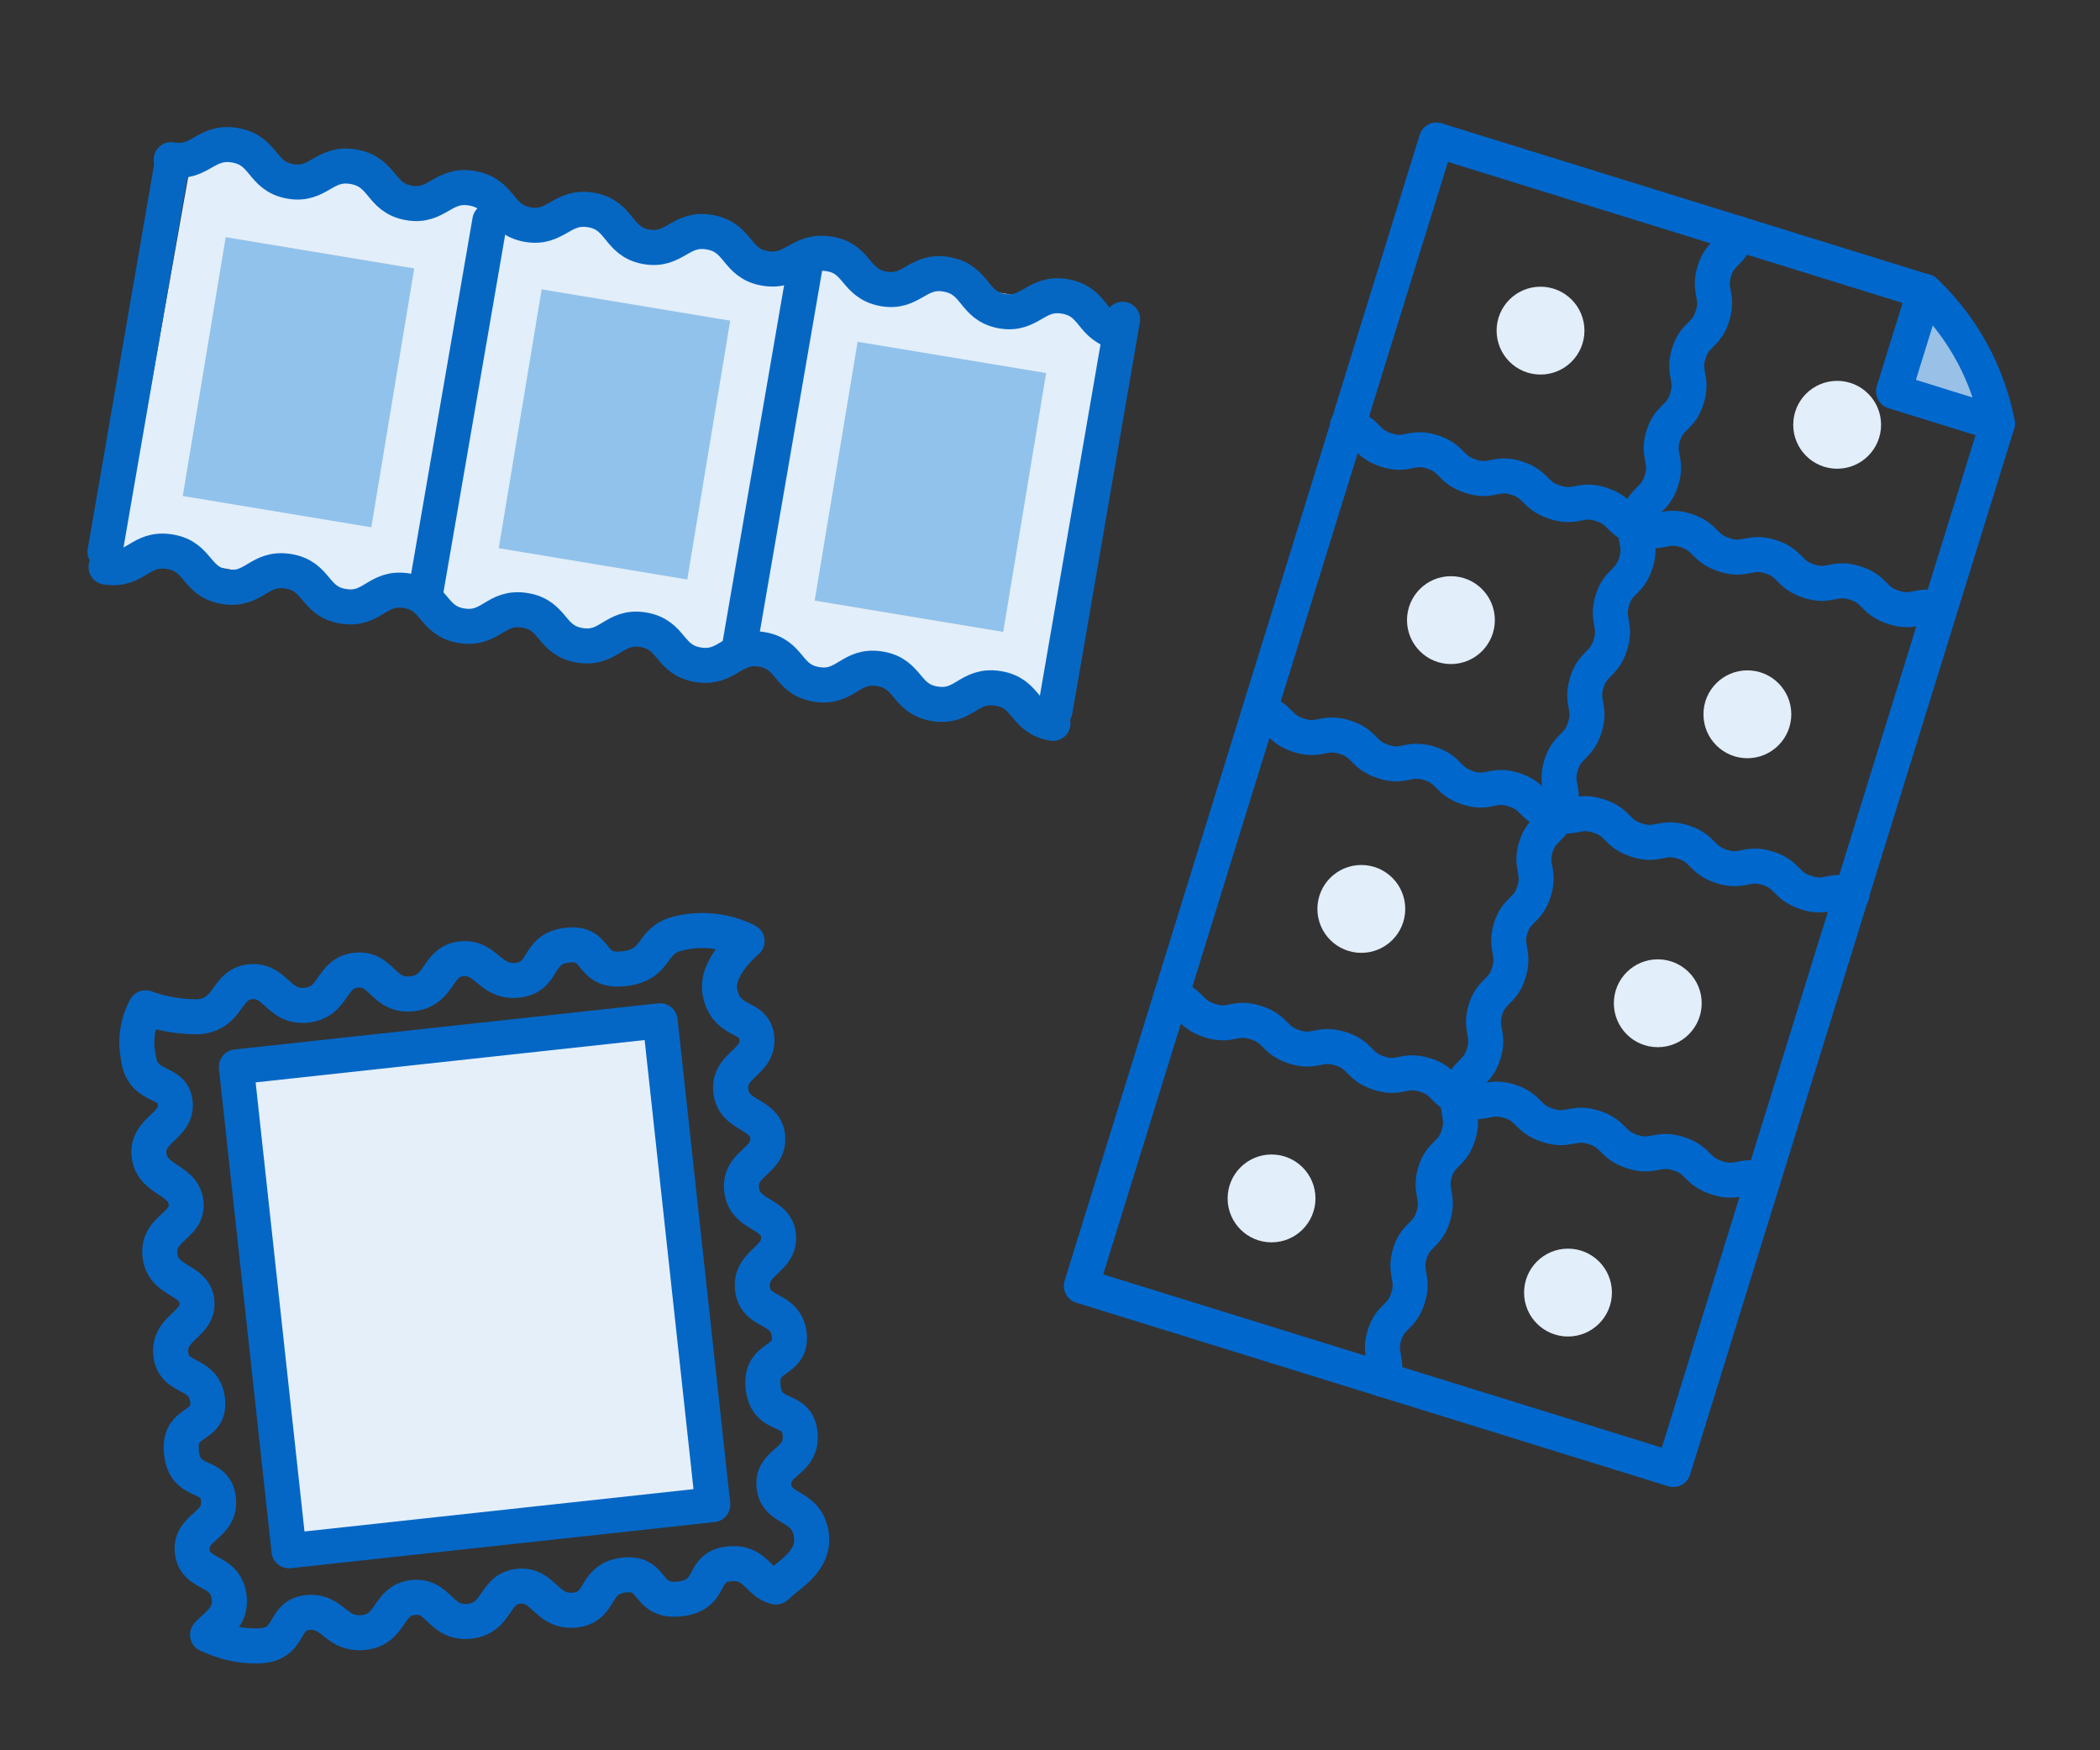 <svg xmlns="http://www.w3.org/2000/svg" xmlns:xlink="http://www.w3.org/1999/xlink" viewBox="0 0 120 100"><rect x="0" y="0" width="120" height="100" fill="#333333" stroke="none"/><defs><style>.cls-1,.cls-3,.cls-5,.cls-7{fill:none;}.cls-2{fill:#e2eef9;}.cls-3{stroke:#0667c3;}.cls-3,.cls-5,.cls-6{stroke-linecap:round;}.cls-3,.cls-5,.cls-6,.cls-7{stroke-linejoin:round;stroke-width:2px;}.cls-4{fill:#91c2eb;}.cls-5,.cls-6{stroke:#0067cc;}.cls-6{fill:#99c0e6;}.cls-7{stroke:#0467c6;}.cls-8{clip-path:url(#clip-path);}.cls-9{fill:#e5eff9;}</style><clipPath id="clip-path"><rect class="cls-1" x="14.94" y="59.56" width="24.36" height="27.81" transform="translate(-7.79 3.36) rotate(-6.21)"/></clipPath></defs><title>Old_postage</title><g id="Layer_2" data-name="Layer 2"><g id="Layer_1-2" data-name="Layer 1"><rect class="cls-1" width="120" height="100"/><g id="Layer_1-2-2" data-name="Layer 1-2"><polygon class="cls-2" points="64.27 17.96 60.22 40.69 6.96 31.46 11 8.73 64.27 17.96"/><line class="cls-3" x1="60.29" y1="40.6" x2="64.15" y2="18.24"/><path class="cls-3" d="M64,19c-1.69-.31-1.43-1.75-3.12-2.06s-2,1.14-3.65.83S55.81,16,54.12,15.68s-2,1.13-3.65.82-1.43-1.75-3.12-2-2,1.13-3.66.83-1.43-1.75-3.12-2.06-2,1.13-3.65.83-1.44-1.8-3.13-2.1-2,1.13-3.65.83S28.7,11.07,27,10.76s-2,1.13-3.65.83-1.43-1.75-3.13-2.06-2,1.13-3.65.83S15.14,8.6,13.44,8.3s-2,1.13-3.66.82"/><path class="cls-3" d="M60.17,41.33c-1.69-.28-1.45-1.73-3.14-2s-1.93,1.16-3.62.88-1.45-1.73-3.14-2-1.93,1.17-3.62.89-1.44-1.73-3.13-2-1.94,1.16-3.63.88-1.45-1.72-3.13-2-1.94,1.17-3.63.89-1.45-1.73-3.14-2-1.93,1.16-3.62.88-1.45-1.73-3.14-2-1.93,1.17-3.62.89-1.45-1.73-3.14-2-1.94,1.16-3.63.88-1.45-1.73-3.15-2-1.93,1.16-3.63.88"/><line class="cls-3" x1="6" y1="31.53" x2="9.86" y2="9.17"/><rect class="cls-4" x="9.56" y="16.37" width="14.99" height="10.92" transform="translate(-7.27 35.09) rotate(-80.58)"/><rect class="cls-4" x="27.62" y="19.36" width="14.99" height="10.92" transform="translate(4.88 55.4) rotate(-80.58)"/><rect class="cls-4" x="45.67" y="22.36" width="14.99" height="10.92" transform="translate(17.02 75.71) rotate(-80.58)"/><line class="cls-3" x1="24.32" y1="33.87" x2="27.99" y2="12.61"/><line class="cls-3" x1="42.2" y1="37.28" x2="46.02" y2="15.14"/><circle class="cls-2" cx="82.91" cy="35.43" r="2.51"/><circle class="cls-2" cx="99.85" cy="40.81" r="2.51"/><circle class="cls-2" cx="88.03" cy="18.89" r="2.51"/><circle class="cls-2" cx="104.98" cy="24.27" r="2.51"/><circle class="cls-2" cx="72.66" cy="68.47" r="2.51"/><circle class="cls-2" cx="89.6" cy="73.85" r="2.51"/><circle class="cls-2" cx="77.79" cy="51.93" r="2.51"/><circle class="cls-2" cx="94.73" cy="57.32" r="2.51"/><polygon class="cls-5" points="95.62 83.96 61.79 73.47 82.08 8 109.97 16.65 108.2 22.36 114.14 24.2 95.62 83.96"/><path class="cls-5" d="M89.1,46.28c-.36,1.16-1,1-1.34,2.13s.26,1.35-.1,2.51-1,1-1.34,2.13.26,1.36-.1,2.52-1,1-1.34,2.13.26,1.35-.1,2.51-1,1-1.34,2.13.26,1.35-.1,2.51-1,1-1.34,2.13.26,1.36-.1,2.52-1,1-1.34,2.13.26,1.36-.1,2.52-1,1-1.35,2.14.26,1.36-.1,2.52"/><path class="cls-5" d="M99.31,13.34c-.36,1.18-1,1-1.35,2.16s.26,1.37-.1,2.54-1,1-1.36,2.16.26,1.37-.1,2.55-1,1-1.36,2.15.27,1.37-.1,2.55-1,1-1.36,2.16.27,1.36-.1,2.54-1,1-1.35,2.16.26,1.37-.11,2.54-1,1-1.35,2.16.26,1.38-.11,2.55-1,1-1.36,2.17.27,1.37-.1,2.55"/><path class="cls-5" d="M77,24.31c1.2.38,1,1,2.21,1.4s1.41-.27,2.61.1,1,1,2.22,1.4,1.41-.28,2.61.1,1,1,2.22,1.39,1.41-.27,2.61.11,1,1,2.22,1.39,1.41-.27,2.61.1,1,1,2.22,1.4,1.41-.27,2.62.1,1,1,2.21,1.4,1.41-.27,2.62.1,1,1,2.22,1.4,1.42-.27,2.63.1"/><path class="cls-5" d="M72,40.62c1.21.37,1,1,2.21,1.39s1.41-.27,2.62.1,1,1,2.21,1.4,1.41-.27,2.62.1,1,1,2.21,1.4,1.41-.28,2.62.1,1,1,2.22,1.39,1.4-.27,2.61.11,1,1,2.21,1.39,1.41-.27,2.62.1,1,1,2.22,1.4,1.41-.27,2.62.1,1,1,2.22,1.4,1.41-.27,2.62.11"/><path class="cls-5" d="M66.92,56.92c1.2.37,1,1,2.21,1.39s1.41-.27,2.62.11,1,1,2.21,1.39,1.41-.27,2.62.1,1,1,2.21,1.4,1.41-.27,2.62.1,1,1,2.21,1.4,1.41-.27,2.61.1,1,1,2.22,1.39,1.41-.27,2.62.11,1,1,2.21,1.39,1.41-.27,2.62.11,1,1,2.23,1.39,1.41-.27,2.62.11"/><path class="cls-6" d="M114.14,24.2A14.11,14.11,0,0,0,110,16.65l-1.77,5.71Z"/></g><g id="Layer_3" data-name="Layer 3"><path class="cls-7" d="M41.14,56.69c.38,1.88,2,1.25,2.11,2.64s-1.65,1.51-1.49,3,2,1.25,2.11,2.64-1.66,1.47-1.49,3,2,1.29,2.11,2.65-1.66,1.5-1.49,3,1.92,1,2.1,2.64-1.7,1.1-1.49,3,1.94,1,2.11,2.65-1.64,1.59-1.49,3,1.78,1,2.11,2.64S45,90,44.49,90.55l-.15.12c-1-.21-1.17-1.48-2.66-1.32-1.7.16-.84,1.78-2.83,2s-1.4-1.56-3.19-1.36-1.21,1.84-2.83,2-1.76-1.52-3.2-1.36-1.16,1.83-2.82,2-1.71-1.52-3.2-1.36-1.21,1.84-2.83,2S19.07,92,17.59,92.13s-.9,1.81-2.73,1.9a6,6,0,0,1-2.61-.47l-.39-.16c.51-.57,1.36-1,1.24-2.12-.19-1.69-1.95-1.2-2.11-2.64s1.67-1.43,1.49-3-1.9-.7-2.11-2.65,1.68-1.33,1.49-3-1.94-1.11-2.1-2.63,1.63-1.68,1.49-3-1.94-1.08-2.11-2.65,1.64-1.64,1.49-3S8.69,67.47,8.52,66s1.64-1.63,1.49-3-1.9-.7-2.11-2.64a4.13,4.13,0,0,1,.42-2.78,8.53,8.53,0,0,0,3,.51c1.81-.13,1.55-1.86,3-2s1.58,1.52,3.2,1.34,1.35-1.84,2.83-2,1.53,1.53,3.19,1.35,1.39-1.85,2.83-2S28,56.2,29.6,56s1-1.8,2.83-2,1.18,1.57,3.19,1.35,1.49-1.57,3.07-2a5.71,5.71,0,0,1,4,.42S40.86,55.25,41.14,56.69Z"/><g class="cls-8"><rect class="cls-9" x="10.18" y="54.46" width="33.95" height="37.38" transform="translate(-7.91 3.45) rotate(-6.34)"/></g><rect class="cls-7" x="14.94" y="59.56" width="24.36" height="27.81" transform="translate(-7.79 3.36) rotate(-6.21)"/></g></g></g></svg>